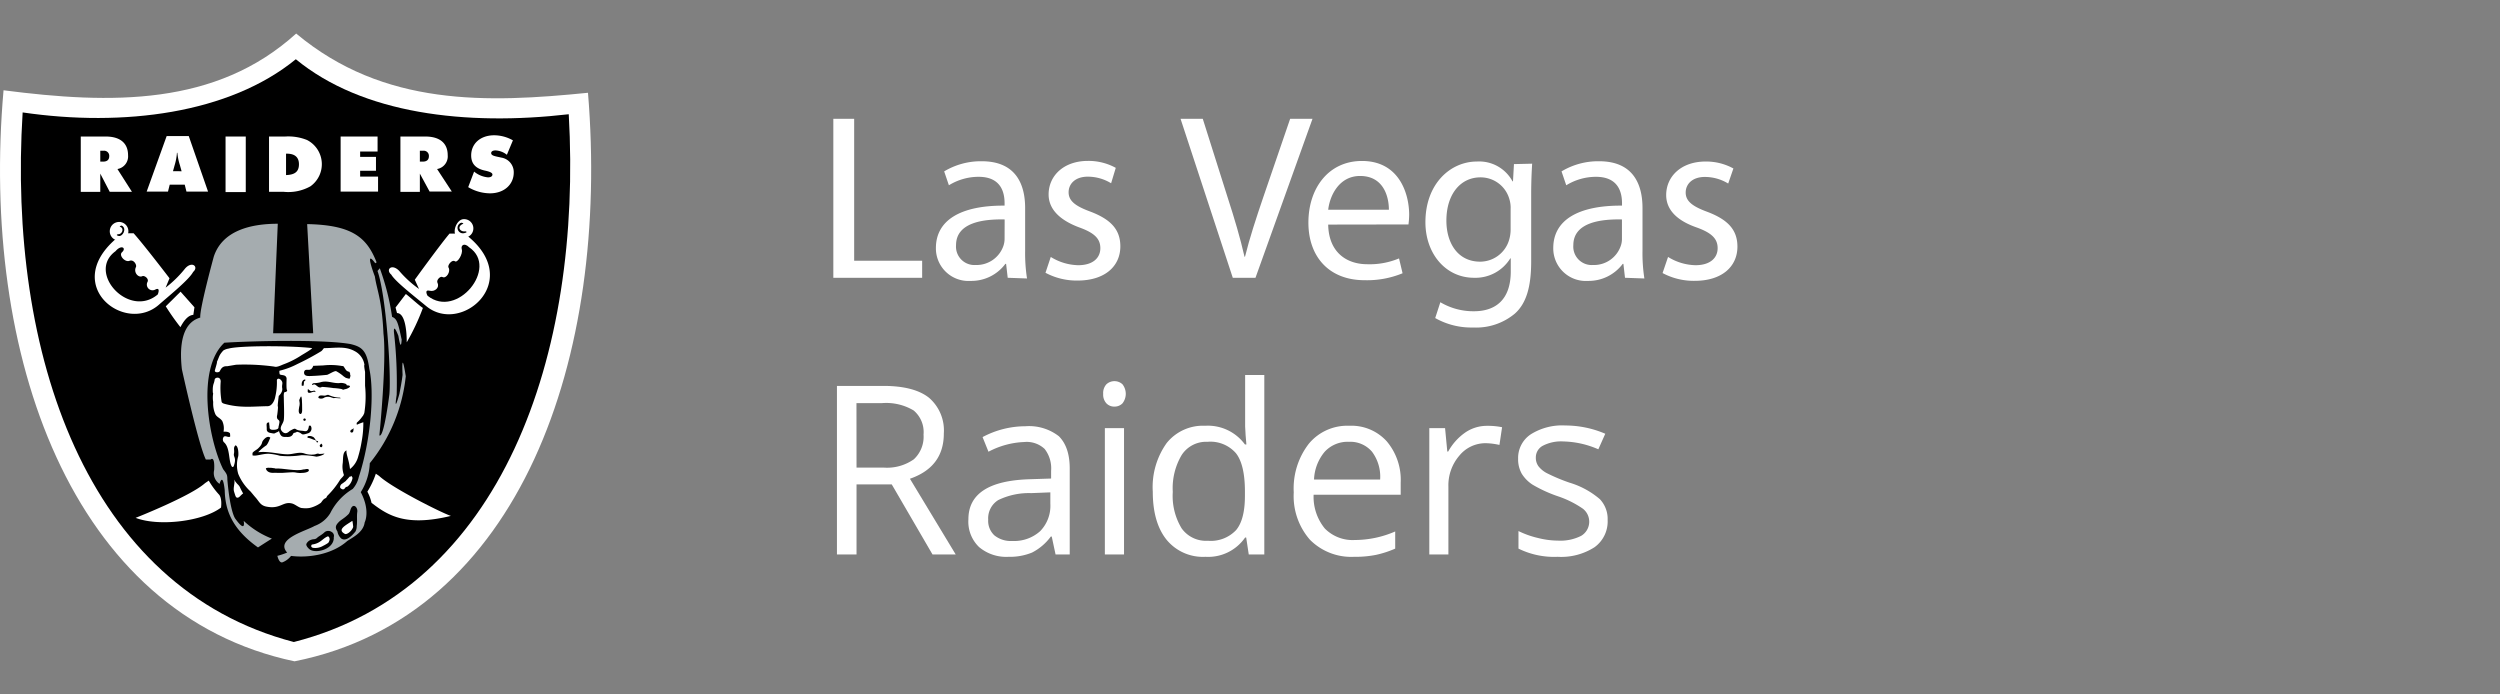 <svg id="Logos" xmlns="http://www.w3.org/2000/svg" viewBox="0 0 360 100"><rect x="0" y="0" width="360" height="100" fill="#808080" stroke="none"/><defs><style>.cls-1{fill:#fff;}.cls-2{fill:#a5acaf;}</style></defs><title>Oakland_Raiders copy</title><path class="cls-1" d="M123.34,69.75V79.84h-2.82V55.57h6.66q4.45,0,6.6,1.71a6.21,6.21,0,0,1,2.13,5.15q0,4.82-4.88,6.51l6.59,10.9h-3.34l-5.87-10.09Zm0-2.42h3.87a6.68,6.68,0,0,0,4.38-1.19,4.42,4.42,0,0,0,1.4-3.56,4.07,4.07,0,0,0-1.42-3.47A7.7,7.7,0,0,0,127,58.05h-3.67Z"/><path class="cls-1" d="M152,79.84l-.55-2.58h-.13a7.72,7.72,0,0,1-2.71,2.31,8.37,8.37,0,0,1-3.38.61,6.06,6.06,0,0,1-4.24-1.4,5.07,5.07,0,0,1-1.54-4q0-5.5,8.82-5.77l3.09-.1V67.81a4.57,4.57,0,0,0-.93-3.16,3.77,3.77,0,0,0-2.94-1,12,12,0,0,0-5.15,1.4l-.85-2.11a13.12,13.12,0,0,1,6.16-1.56,7,7,0,0,1,4.83,1.44c1,1,1.56,2.51,1.56,4.64V79.84Zm-6.22-1.94a5.6,5.6,0,0,0,4-1.41,5.22,5.22,0,0,0,1.47-3.95V70.9l-2.76.11a10.11,10.11,0,0,0-4.74,1,3.09,3.09,0,0,0-1.45,2.82,2.85,2.85,0,0,0,.9,2.27A3.78,3.78,0,0,0,145.79,77.9Z"/><path class="cls-1" d="M158.86,56.72a1.85,1.85,0,0,1,.47-1.39,1.71,1.71,0,0,1,2.3,0,2.22,2.22,0,0,1,0,2.76,1.58,1.58,0,0,1-1.14.46,1.54,1.54,0,0,1-1.16-.46A1.84,1.84,0,0,1,158.86,56.72Zm3,23.12h-2.76V61.65h2.76Z"/><path class="cls-1" d="M179.45,77.4h-.15a6.47,6.47,0,0,1-5.71,2.78A6.77,6.77,0,0,1,168,77.74c-1.32-1.63-2-3.94-2-6.94a10.91,10.91,0,0,1,2-7,6.69,6.69,0,0,1,5.54-2.49A6.61,6.61,0,0,1,179.27,64h.21l-.11-1.32-.07-1.27V54h2.76V79.84h-2.24Zm-5.51.47A5,5,0,0,0,178,76.33q1.28-1.53,1.27-5V70.8q0-3.87-1.28-5.52a4.87,4.87,0,0,0-4.11-1.66,4.2,4.2,0,0,0-3.71,1.89,9.34,9.34,0,0,0-1.29,5.32,9,9,0,0,0,1.28,5.26A4.31,4.31,0,0,0,173.94,77.87Z"/><path class="cls-1" d="M195,80.18a8.37,8.37,0,0,1-6.37-2.46,9.53,9.53,0,0,1-2.33-6.82,10.5,10.5,0,0,1,2.17-7,7.18,7.18,0,0,1,5.82-2.59,6.86,6.86,0,0,1,5.41,2.25,8.59,8.59,0,0,1,2,5.93v1.75H189.16a7.21,7.21,0,0,0,1.61,4.86,5.61,5.61,0,0,0,4.33,1.66,14.62,14.62,0,0,0,5.81-1.23V79a14.48,14.48,0,0,1-2.76.9A15,15,0,0,1,195,80.18Zm-.75-16.56a4.5,4.5,0,0,0-3.49,1.43,6.63,6.63,0,0,0-1.54,4h9.52a6,6,0,0,0-1.17-4A4.1,4.1,0,0,0,194.25,63.62Z"/><path class="cls-1" d="M214.13,61.32a10.21,10.21,0,0,1,2.17.2l-.38,2.55a9.81,9.81,0,0,0-2-.25,4.86,4.86,0,0,0-3.78,1.8,6.55,6.55,0,0,0-1.57,4.46v9.76h-2.75V61.65h2.27l.32,3.37h.13A8.09,8.09,0,0,1,211,62.28,5.51,5.51,0,0,1,214.13,61.32Z"/><path class="cls-1" d="M231.5,74.88a4.57,4.57,0,0,1-1.89,3.92,8.87,8.87,0,0,1-5.31,1.38A11.58,11.58,0,0,1,218.66,79V76.47a12.92,12.92,0,0,0,2.81,1,12,12,0,0,0,2.9.38,6.6,6.6,0,0,0,3.32-.69,2.37,2.37,0,0,0,.24-3.91,14.39,14.39,0,0,0-3.6-1.79,19.77,19.77,0,0,1-3.61-1.65,5,5,0,0,1-1.59-1.6,4.2,4.2,0,0,1-.52-2.15,4.08,4.08,0,0,1,1.81-3.51,8.47,8.47,0,0,1,5-1.28,14.61,14.61,0,0,1,5.74,1.19l-1,2.24a13.21,13.21,0,0,0-5-1.13,5.73,5.73,0,0,0-3,.62,1.9,1.9,0,0,0-1,1.69,2.06,2.06,0,0,0,.37,1.25,3.7,3.7,0,0,0,1.21,1A25.59,25.59,0,0,0,226,69.5a12,12,0,0,1,4.38,2.38A4.14,4.14,0,0,1,231.5,74.88Z"/><path d="M43.84,63.61s0,.07,0,.08.06,0,.08,0,0,0,0-.06S43.86,63.62,43.84,63.61Z"/><path class="cls-1" d="M42.65,4.83C31.1,15.3,16,15,.51,13c-3.34,38,9.66,75.44,41.9,82.23C75,88.74,87.81,51.34,84.67,13.36,70.24,14.81,55.29,15.4,42.65,4.83Z"/><path d="M42.6,8.53C33,16.37,17.77,18.31,3.26,16.19,1.1,50.81,12.39,84.64,42.31,92.45c30-7.65,41.56-41.33,39.59-76C67.09,18.16,52.19,16.42,42.6,8.53Z"/><path class="cls-1" d="M54.12,68.21A12,12,0,0,1,52.9,70.8a6.25,6.25,0,0,1,.6,1.61c2.33,1.79,4.9,3.47,11.43,1.88-1.17-.36-8.46-4-10.34-5.76Z"/><path class="cls-1" d="M30.06,69.21a11.48,11.48,0,0,0,1.47,2s.47.41.3,1.88c-2.63,2-9,2.76-12.3,1.48,0,0,7.85-3.09,10-5Z"/><path class="cls-1" d="M50.4,68.59c-.16.16-.29.33-.45.49s-.11.15-.19.21-.34.26-.54.39-.34.48-.17.63.43.27.61,0,.32-.17.43-.28a2,2,0,0,0,.67-1.17c0-.16-.1-.24-.21-.35,0,.13-.15.09-.16.19A.31.31,0,0,1,50.4,68.59Z"/><path class="cls-1" d="M33.75,69.06c.19.52.62.74.75,1s.31.69.51,1c-.34.2-.61.75-.94.58-.17-.08-.22-.44-.32-.7-.26-.64.1-1.18,0-1.83Z"/><path class="cls-2" d="M40,32.22c-3.93,0-8,1-9.22,4.75,0,0-2.07,7.57-1.94,8.76-1.1.33-3.32,1.4-2.65,7.44,0,0,2.38,10.86,3.45,13l.69,0s.63-.65.51,1.51a1.86,1.86,0,0,0,.78,2s.45-1.82.74.92c.06,2.67.9,5.47,4.79,8.23,0,0,1.83-1.18,2-1.27A12.5,12.5,0,0,1,35.09,75s.39,1.89-1.17-.26c0,0-.75-.72-1.18-5.67,0-.69-.06-.79-.61-1.51-2.15-4.38-3.85-14.47.18-18.21,4.25-.27,14.39-.49,18.19.2,1.56.38,2.33.88,2.68,3.55.75,3.39.25,10.16-1.51,15.58a3.89,3.89,0,0,1-.88,1.73,8.46,8.46,0,0,0-3.23,3.48,4.37,4.37,0,0,1-2.27,1.85c-1.22.72-5.71,1.86-3.94,3.83a10.11,10.11,0,0,1-1.41.47s.24,1.1.74.93a2.83,2.83,0,0,0,1.23-.92c2.64.34,6-.27,8.09-2.14.81-.54,2.33-1.26,2.51-2.68,0,0,.87-1.63-.56-4.36a8.45,8.45,0,0,0,1.3-4.17,23.83,23.83,0,0,0,5.18-12.52s-.64-4.25-.46-.2c0,0-.06.71-.46,2.75,0,0-.85,3.14-.39.13a63.56,63.56,0,0,0-.39-9s-.15-1.59.72.72c.11.42-.13-.53-.13-.53s.41,2.92.52.86c-.52-2.43-.66-3-1.38-3.28a34.66,34.66,0,0,0-1.77-7l-.33.39c1.21,3.37,2,14.56,1.71,17.77,0,0-.78,6.33-1.44,5.91,0,0,1.07-10.68.59-14.65-.23-5-.95-6.25-1.24-8.24,0,0-1.6-4.15.06-1.9l.19-.13c-1.41-3.62-3.54-5.38-10-5.51l.87,15.72-5.77,0Z"/><path class="cls-1" d="M32.69,52.74S34,52.52,34,52.52a31,31,0,0,1,5.5.27c.37.14,1-.2,1.34-.33a12.58,12.58,0,0,0,2.63-1.34c.21-.12,1.71-1,1.44-1-3.48-.38-10.57-.34-12,.08a1.92,1.92,0,0,0-.76.28c-.66.74-.52.8-1,1.82.3-.66-.16.84-.2,1-.12.38.55.37.68.18S31.93,52.68,32.69,52.74Z"/><path class="cls-1" d="M52.09,63.5a17.28,17.28,0,0,1-.51,2.24,3.34,3.34,0,0,1-1.18,1.8c-.17-1.43-.58-2.14-.5-2.68-.55.22-.48,1-.54,1.79a3.47,3.47,0,0,0,.16,1.73c0,.17-.42.5-.58.76a11.71,11.71,0,0,1-1.78,2.23c-.11.1-.13.3-.24.35-.39.16-.49.41-.71.68a4.2,4.2,0,0,1-.93.52,3.75,3.75,0,0,1-.77.24,3.94,3.94,0,0,1-1,0c-.43,0-1-.55-1.47-.66-1.34-.33-1.65.88-3.73.44-.86-.19-1-.76-1.57-1.37-.1-.11-.61-.74-.69-.82a7.1,7.1,0,0,1-1.74-2.5,4.5,4.5,0,0,1,0-2.57c.06-.42,0-1.48-.41-1.55-.36.38-.1.64-.21,1.18s.39.54,0,1.72c-.1.34-.29.25-.39,0-.39-.84-.19-2.65-1.07-3.36a.62.62,0,0,1,0-.78c.27-.2.54.12.89,0,.06,0,0-.44,0-.49-.29-.34-.93-.2-.93-.25A2.49,2.49,0,0,0,32,60.62c-.32-.46-.79-.54-1-1a3.85,3.85,0,0,1-.3-1.74,3.63,3.63,0,0,1,0-1.23c-.09,0-.06-.79-.05-.84.06-.6.17-.56.26-1.12,0-.35.86-.55.87.24a11.86,11.86,0,0,0,.13,2.91c0,.13.21.25.35.29,2.29.65,4,.4,6.28.36.61,0,1-.78,1.1-1.37a8.94,8.94,0,0,0,.23-2.4c.11-.29.38-.21.59,0,.39.44.08.61.18,1.19s-.5,1.1-.5,1.1-.2,1.52-.13,1.52-.09,1.36-.12,1.33c-.09.73.42.46.34,1a5.68,5.68,0,0,1-.13.63c.07.5-1,.39-.86.4-.24,0-.43-.12-.42-.32s-.07-.49-.06-.74c-.54,0-.32.41-.35,1,0,.24.15.45.56.52s.49.12.69,0,.46-.15.51-.32c.21.8.45.91,1,.89.25,0,.83.09,1.06-.49.06-.14.45-.12.51-.26,1,.2.39.62,1.63.22a.72.72,0,0,0,.36-1.09s-.24,0-.24,0c-.14,1.07-.56.75-1,.73-1.32-.08-.61-.62-1.72,0-.14.07-.53.61-1.05.19-.7-.63.06-1.08.15-1.77s0-2.58,0-3.15c-.07-1.34.28-.52.5-1.1-.19.05-.09-1.65-.1-1.73-.12-.6-.82-.37-1-.59,0,0-.09-.48,0-.5a11,11,0,0,0,2.53-.95,36.74,36.74,0,0,0,3.43-1.84c.24-.15.34-.46.47-.46,1.52,0,3-.33,4.35.42a2.63,2.63,0,0,1,1.43,2c-.11,0,.09,1,.09,1,0,.59,0,1.67,0,2a15.1,15.1,0,0,1-.11,3.93s-.2.48-.27.48a4.45,4.45,0,0,1-.77.87c-.1.08-.06.37,0,.32a8.54,8.54,0,0,1,.9-.35A14.22,14.22,0,0,1,52.09,63.5Z"/><path d="M49.43,54.15a5.88,5.88,0,0,0-1-.69c-.22-.13-1.13.49-1.35.52-.95.09-1.49.14-2.48.17-.24,0-.59,0-.74-.22a.52.52,0,0,1,0-.54c.3-.39.89.27,1.25-.71l1.46-.06a9.36,9.36,0,0,1,2.76.1c.14-.13.37.5.6.67.44.3.32-.1.52.52-.14-.13.12.37,0,.24a1.12,1.12,0,0,1-.12.39,3.38,3.38,0,0,1-.53-.13S49.4,54.15,49.43,54.15Z"/><path d="M43.77,54.94c.69-.4-.51-.53-.3.66,0-.12.23,0,.25-.09A3.63,3.63,0,0,0,43.77,54.94Z"/><path d="M43.09,57.61c.16.79,0,.69-.07,1.42s.49.82.49.08C43.51,56.3,43.32,57.08,43.09,57.61Z"/><path d="M50.91,61.63c-.07.15-.17.16-.3.24s-.2.21-.15.31.14.11.22.11.16-.1.19-.18A1.87,1.87,0,0,0,50.91,61.63Z"/><path d="M43.85,60.6a.18.18,0,0,0,.18-.16.17.17,0,0,0-.17-.18.17.17,0,0,0-.18.16A.17.17,0,0,0,43.85,60.6Z"/><path d="M50.05,55.93c-.25.13-.47.1-.72.24.38-.21-2-.35-1.13-.26a18.57,18.57,0,0,0-1.86-.2s-.12.1-.12.07c-.34.08-.52-.18-.77-.35s-.33,0-.49,0c0-.06-.06-.1,0-.14s.16-.1.2-.11a4.62,4.62,0,0,0,.91-.11c1-.34,1.75.13,2.76.1a1.7,1.7,0,0,1,1,.13c.06,0,.06.15.11.18s.37,0,.44.12S50.23,55.84,50.05,55.93Z"/><path d="M49.09,57.35c-.06,0-.09-.09-.14-.09a4,4,0,0,1-1.62-.38c-.18-.07-.35.07-.54.09s-.51-.07-.72,0-.29.29-.16.36a.77.77,0,0,0,.79-.08,1.3,1.3,0,0,1,1.06,0c.1,0,.2.09.3.08C48.41,57.28,48.74,57.38,49.09,57.35Z"/><path d="M45.45,56.42c0-.07-.14-.05-.1-.15-.23-.07-.46.15-.68,0s-.21-.18-.34-.25c0,.19-.08.45.08.52.33.14.68-.27,1-.07A.38.38,0,0,1,45.45,56.42Z"/><path class="cls-1" d="M26,42l-2.13,2.11a33.72,33.72,0,0,0,2.11,3c.38-.71,1-1.71,1.86-1.77L28,44.25Z"/><path class="cls-1" d="M18.11,33.59h1.13c1.49,1.66,5.17,6.48,5.17,6.48l-.56,1.35a16.21,16.21,0,0,0,2.81-2.76c1-1.13,2-.24,1.15.5-.55,1.06-3.17,3.19-4.87,4.67-4.86,4.38-14-2.61-6.36-9.34Z"/><path d="M16.64,36.17c.84-1,1.6-.45.93.15-.51.46.45,1.49,1.07,1.24s1.08.59.94.89c-.39.78.35,1.59.91,1.32.31-.14,1,.37.75.83a.82.82,0,0,0,1.12,1.1c.82-.42.36.7.36.7C18.54,45.93,12.44,39.2,16.64,36.17Z"/><path class="cls-1" d="M17.08,34.64a1.34,1.34,0,1,0-1.27-1.4A1.33,1.33,0,0,0,17.08,34.64Z"/><path d="M17.53,32.48c.81.44.11,1.63-.43,1.5s-.13-.25-.13-.25c.54.08,1-.78.35-1.07C17.06,32.56,17.53,32.48,17.53,32.48Z"/><path class="cls-1" d="M65.86,33.64l-1.13,0c-1.43,1.7-5,6.64-5,6.64l.61,1.33A15.52,15.52,0,0,1,57.48,39c-1.08-1.1-2-.18-1.14.54.58,1,3.27,3.08,5,4.51,5,4.22,14-3.48,6.07-10Z"/><path d="M67.57,35.62c-.7-.72-1.26-.31-1.07.3s-.62,2-1,1.7-1.12.58-.91.91c.35.56-.33,1.66-.88,1.36-.3-.17-.92.44-.71.85.34.68-.4,1.3-1.09,1.13-.9-.23-.34.72-.34.72C65.81,46,71.86,38.52,67.57,35.62Z"/><path class="cls-1" d="M66.94,34.22c-.74.07-1.4,0-1.46-.79s.5-1.81,1.24-1.87a1.33,1.33,0,0,1,.22,2.66Z"/><path d="M66.43,32.07a.78.78,0,0,0,.47,1.49c.57-.15.12-.25.12-.25-.75.13-1.29-.64-.38-1.06C66.89,32.14,66.43,32.07,66.43,32.07Z"/><path class="cls-1" d="M58.44,42.34c.29.17,2,1.74,2.46,2a31.89,31.89,0,0,1-2.33,4.95c0-2-.32-4.2-1.4-4.21l-.21-.8Z"/><path d="M51.45,73.71c.08-.6-.44-1.15-.8-.68-.21.25-.22.73-.46,1-.66.66-1.07.78-1.45,1.19s-.54.72-.15,1.31a1.79,1.79,0,0,0,.53,1c.52.4,1.27,0,2.07-1a1.63,1.63,0,0,0,.18-.78C51.47,75,51.35,74.36,51.45,73.71Z"/><path d="M48.07,77.43c0,1.63-2.43,2.29-3.39,1.74-.16-.09-.66-.54-.56-.85a1.14,1.14,0,0,1,.71-.6c.3-.12.55,0,.83-.27s.66-.4,1.11-.84a.86.86,0,0,1,1,0,.64.64,0,0,1,.27.81C48.09,77.33,48.05,77.4,48.07,77.43Z"/><path class="cls-1" d="M50.74,75c-1,.67-2.24,1.26-1.08,1.88.27.15,1-.38,1.2-1A6.87,6.87,0,0,0,50.74,75Z"/><path class="cls-1" d="M47.27,78.17a6,6,0,0,1-.74.43,2.23,2.23,0,0,1-1.43.29c-.44-.08-.26-.46-.16-.48,1.24-.16,1.48-.87,2.28-1.18.23.06.27.41.24.51A1.15,1.15,0,0,1,47.27,78.17Z"/><path d="M37.91,63.39c-.31.4,0,.46-.75,1.19-.22.21-.61.37-.8.64,0,0,0,.22,0,.35.48.16,1.36-.22,2.28-.23a7.6,7.6,0,0,1,1.67.29,12,12,0,0,0,3.09-.08,11.2,11.2,0,0,1,2.16.21c.88-.1,1.42-.54,1-.43.09,0-.73.08-.67,0-.25-.05-.4.09-.61.11a3.18,3.18,0,0,1-1.48-.15c-.74-.25-1.57.12-2.35.13-1.27,0-2.68-.47-4.27-.3a6.58,6.58,0,0,1,1.19-1c.42-.52.51-1.24.6-1C38.94,63,38.55,62.59,37.91,63.39Z"/><path d="M39.62,67.47c1.09-.09,3.13.46,4.08.12,0,.09.8-.26.78.14s-1.34.43-1.69.35c-.95-.21-1.29.09-3.25,0-.09,0-1,.14-1.25-.56-.07-.19.5-.22,1.33-.08"/><path d="M46.07,64.07c-.1.25.16.41.29.28a.3.3,0,0,0-.14-.47C46.25,64,46.1,64,46.07,64.07Z"/><path d="M45.64,63.55a1.35,1.35,0,0,0-.29-.18c-.34-.08-.61-.27-1-.32-.08,0-.12-.17,0-.24a.93.93,0,0,1,.67.08c.3.1.34.45.58.59.07,0,.25.07.2.17s-.24.06-.27-.1Z"/><ellipse class="cls-1" cx="46.66" cy="64.81" rx="0.14" ry="0.19"/><path class="cls-1" d="M68.27,24.71a3.68,3.68,0,0,0,2,.83c.41,0,.64-.16.64-.41s-.4-.42-1.06-.56c-1.36-.29-2-1-2-2.19,0-1.67,1.3-2.9,3.33-2.9a5.52,5.52,0,0,1,2.68.73l-.87,2.08a2.84,2.84,0,0,0-1.63-.63c-.4,0-.63.15-.63.38,0,.39.54.45,1.49.66a2.12,2.12,0,0,1,1.76,2.14c0,1.7-1.35,3-3.43,3a6.23,6.23,0,0,1-3.13-.89Z"/><path class="cls-1" d="M11.63,19.66h3.6c2.12,0,3.21,1,3.21,2.68a1.85,1.85,0,0,1-1.53,2L19,27.62h-3.2L14.44,25v2.63H11.63Zm2.81,3.61h.44c.55,0,.85-.28.85-.77a.74.74,0,0,0-.85-.79h-.44Z"/><path class="cls-1" d="M24,19.59h3.18l2.78,8H26.85l-.25-1H24.44l-.25,1H21.12Zm2.15,5.07-.25-.9A8,8,0,0,1,25.54,22h-.06a8,8,0,0,1-.32,1.75l-.25.9Z"/><path class="cls-1" d="M32.48,19.66h2.91v8H32.48Z"/><path class="cls-1" d="M38.74,19.66h2.32a7.24,7.24,0,0,1,3.15.5,3.91,3.91,0,0,1,.49,6.67,6.52,6.52,0,0,1-3.86.79h-2.1Zm4.31,4c0-1-.58-1.53-1.73-1.53h-.13v3.08C42.46,25.17,43.05,24.72,43.05,23.64Z"/><path class="cls-1" d="M49.05,19.66h5.32v2.16H51.86v.77h2.28v2H51.86v.84h2.58v2.16H49.05Z"/><path class="cls-1" d="M57.66,19.66h3.59c2.13,0,3.22,1,3.22,2.68a1.85,1.85,0,0,1-1.53,2l2.12,3.24h-3.2L60.46,25v2.63h-2.8Zm2.8,3.61h.45c.55,0,.85-.28.85-.77a.74.74,0,0,0-.85-.79h-.45Z"/><path class="cls-1" d="M120,17.11h3V37.55h9.79V40H120Z"/><path class="cls-1" d="M145.11,40,144.88,38h-.11a6.09,6.09,0,0,1-5,2.45,4.69,4.69,0,0,1-5-4.73c0-4,3.54-6.15,9.89-6.11v-.34c0-1.36-.37-3.81-3.74-3.81a8.17,8.17,0,0,0-4.28,1.22l-.68-2a10.25,10.25,0,0,1,5.41-1.46c5,0,6.25,3.43,6.25,6.73v6.15a23.72,23.72,0,0,0,.27,4Zm-.44-8.4c-3.26-.07-7,.51-7,3.71a2.65,2.65,0,0,0,2.82,2.85,4.09,4.09,0,0,0,4-2.75,3.23,3.23,0,0,0,.17-.95Z"/><path class="cls-1" d="M151.31,37a7.81,7.81,0,0,0,3.94,1.19c2.18,0,3.2-1.09,3.2-2.45s-.85-2.21-3.06-3C152.43,31.63,151,30,151,28c0-2.66,2.14-4.83,5.67-4.83a8.16,8.16,0,0,1,4,1L160,26.39a6.44,6.44,0,0,0-3.36-.95c-1.77,0-2.76,1-2.76,2.25s1,2,3.13,2.78c2.86,1.09,4.32,2.52,4.32,5,0,2.89-2.25,4.93-6.16,4.93a9.5,9.5,0,0,1-4.62-1.12Z"/><path class="cls-1" d="M177.52,40,170,17.11h3.2l3.57,11.29c1,3.09,1.83,5.88,2.44,8.57h.07c.65-2.65,1.6-5.54,2.62-8.54l3.88-11.32H189L180.79,40Z"/><path class="cls-1" d="M191.26,32.34c.07,4,2.65,5.71,5.64,5.71a10.92,10.92,0,0,0,4.56-.84l.51,2.14a13.42,13.42,0,0,1-5.47,1c-5.07,0-8.09-3.33-8.09-8.3s2.92-8.87,7.71-8.87c5.37,0,6.8,4.72,6.8,7.75a12.08,12.08,0,0,1-.1,1.39ZM200,30.2c0-1.9-.78-4.86-4.15-4.86-3,0-4.35,2.79-4.59,4.86Z"/><path class="cls-1" d="M220.63,23.57c-.07,1.19-.14,2.52-.14,4.52v9.56c0,3.77-.75,6.08-2.35,7.51a8.69,8.69,0,0,1-6,2,10.54,10.54,0,0,1-5.47-1.36l.74-2.28a9.29,9.29,0,0,0,4.83,1.3c3.06,0,5.31-1.6,5.31-5.75V37.21h-.07A5.9,5.9,0,0,1,212.26,40c-4.08,0-7-3.47-7-8,0-5.58,3.64-8.74,7.41-8.74a5.45,5.45,0,0,1,5.13,2.85h.07l.14-2.48Zm-3.1,6.5a4.12,4.12,0,0,0-.17-1.36,4.3,4.3,0,0,0-4.18-3.17c-2.86,0-4.9,2.42-4.9,6.23,0,3.23,1.64,5.91,4.87,5.91a4.36,4.36,0,0,0,4.14-3.06,5.22,5.22,0,0,0,.24-1.6Z"/><path class="cls-1" d="M234,40,233.77,38h-.1a6.12,6.12,0,0,1-5,2.45,4.69,4.69,0,0,1-5-4.73c0-4,3.54-6.15,9.9-6.11v-.34c0-1.36-.38-3.81-3.75-3.81a8.2,8.2,0,0,0-4.28,1.22l-.68-2a10.25,10.25,0,0,1,5.41-1.46c5,0,6.25,3.43,6.25,6.73v6.15a23.72,23.72,0,0,0,.27,4Zm-.44-8.4c-3.26-.07-7,.51-7,3.71a2.65,2.65,0,0,0,2.83,2.85,4.08,4.08,0,0,0,4-2.75,2.93,2.93,0,0,0,.17-.95Z"/><path class="cls-1" d="M240.2,37a7.81,7.81,0,0,0,3.94,1.19c2.18,0,3.2-1.09,3.2-2.45s-.85-2.21-3.06-3c-3-1.05-4.35-2.68-4.35-4.65,0-2.66,2.14-4.83,5.68-4.83a8.15,8.15,0,0,1,4,1l-.75,2.17a6.44,6.44,0,0,0-3.36-.95c-1.77,0-2.76,1-2.76,2.25s1,2,3.13,2.78c2.86,1.09,4.32,2.52,4.32,5,0,2.89-2.24,4.93-6.15,4.93a9.51,9.51,0,0,1-4.63-1.12Z"/></svg>